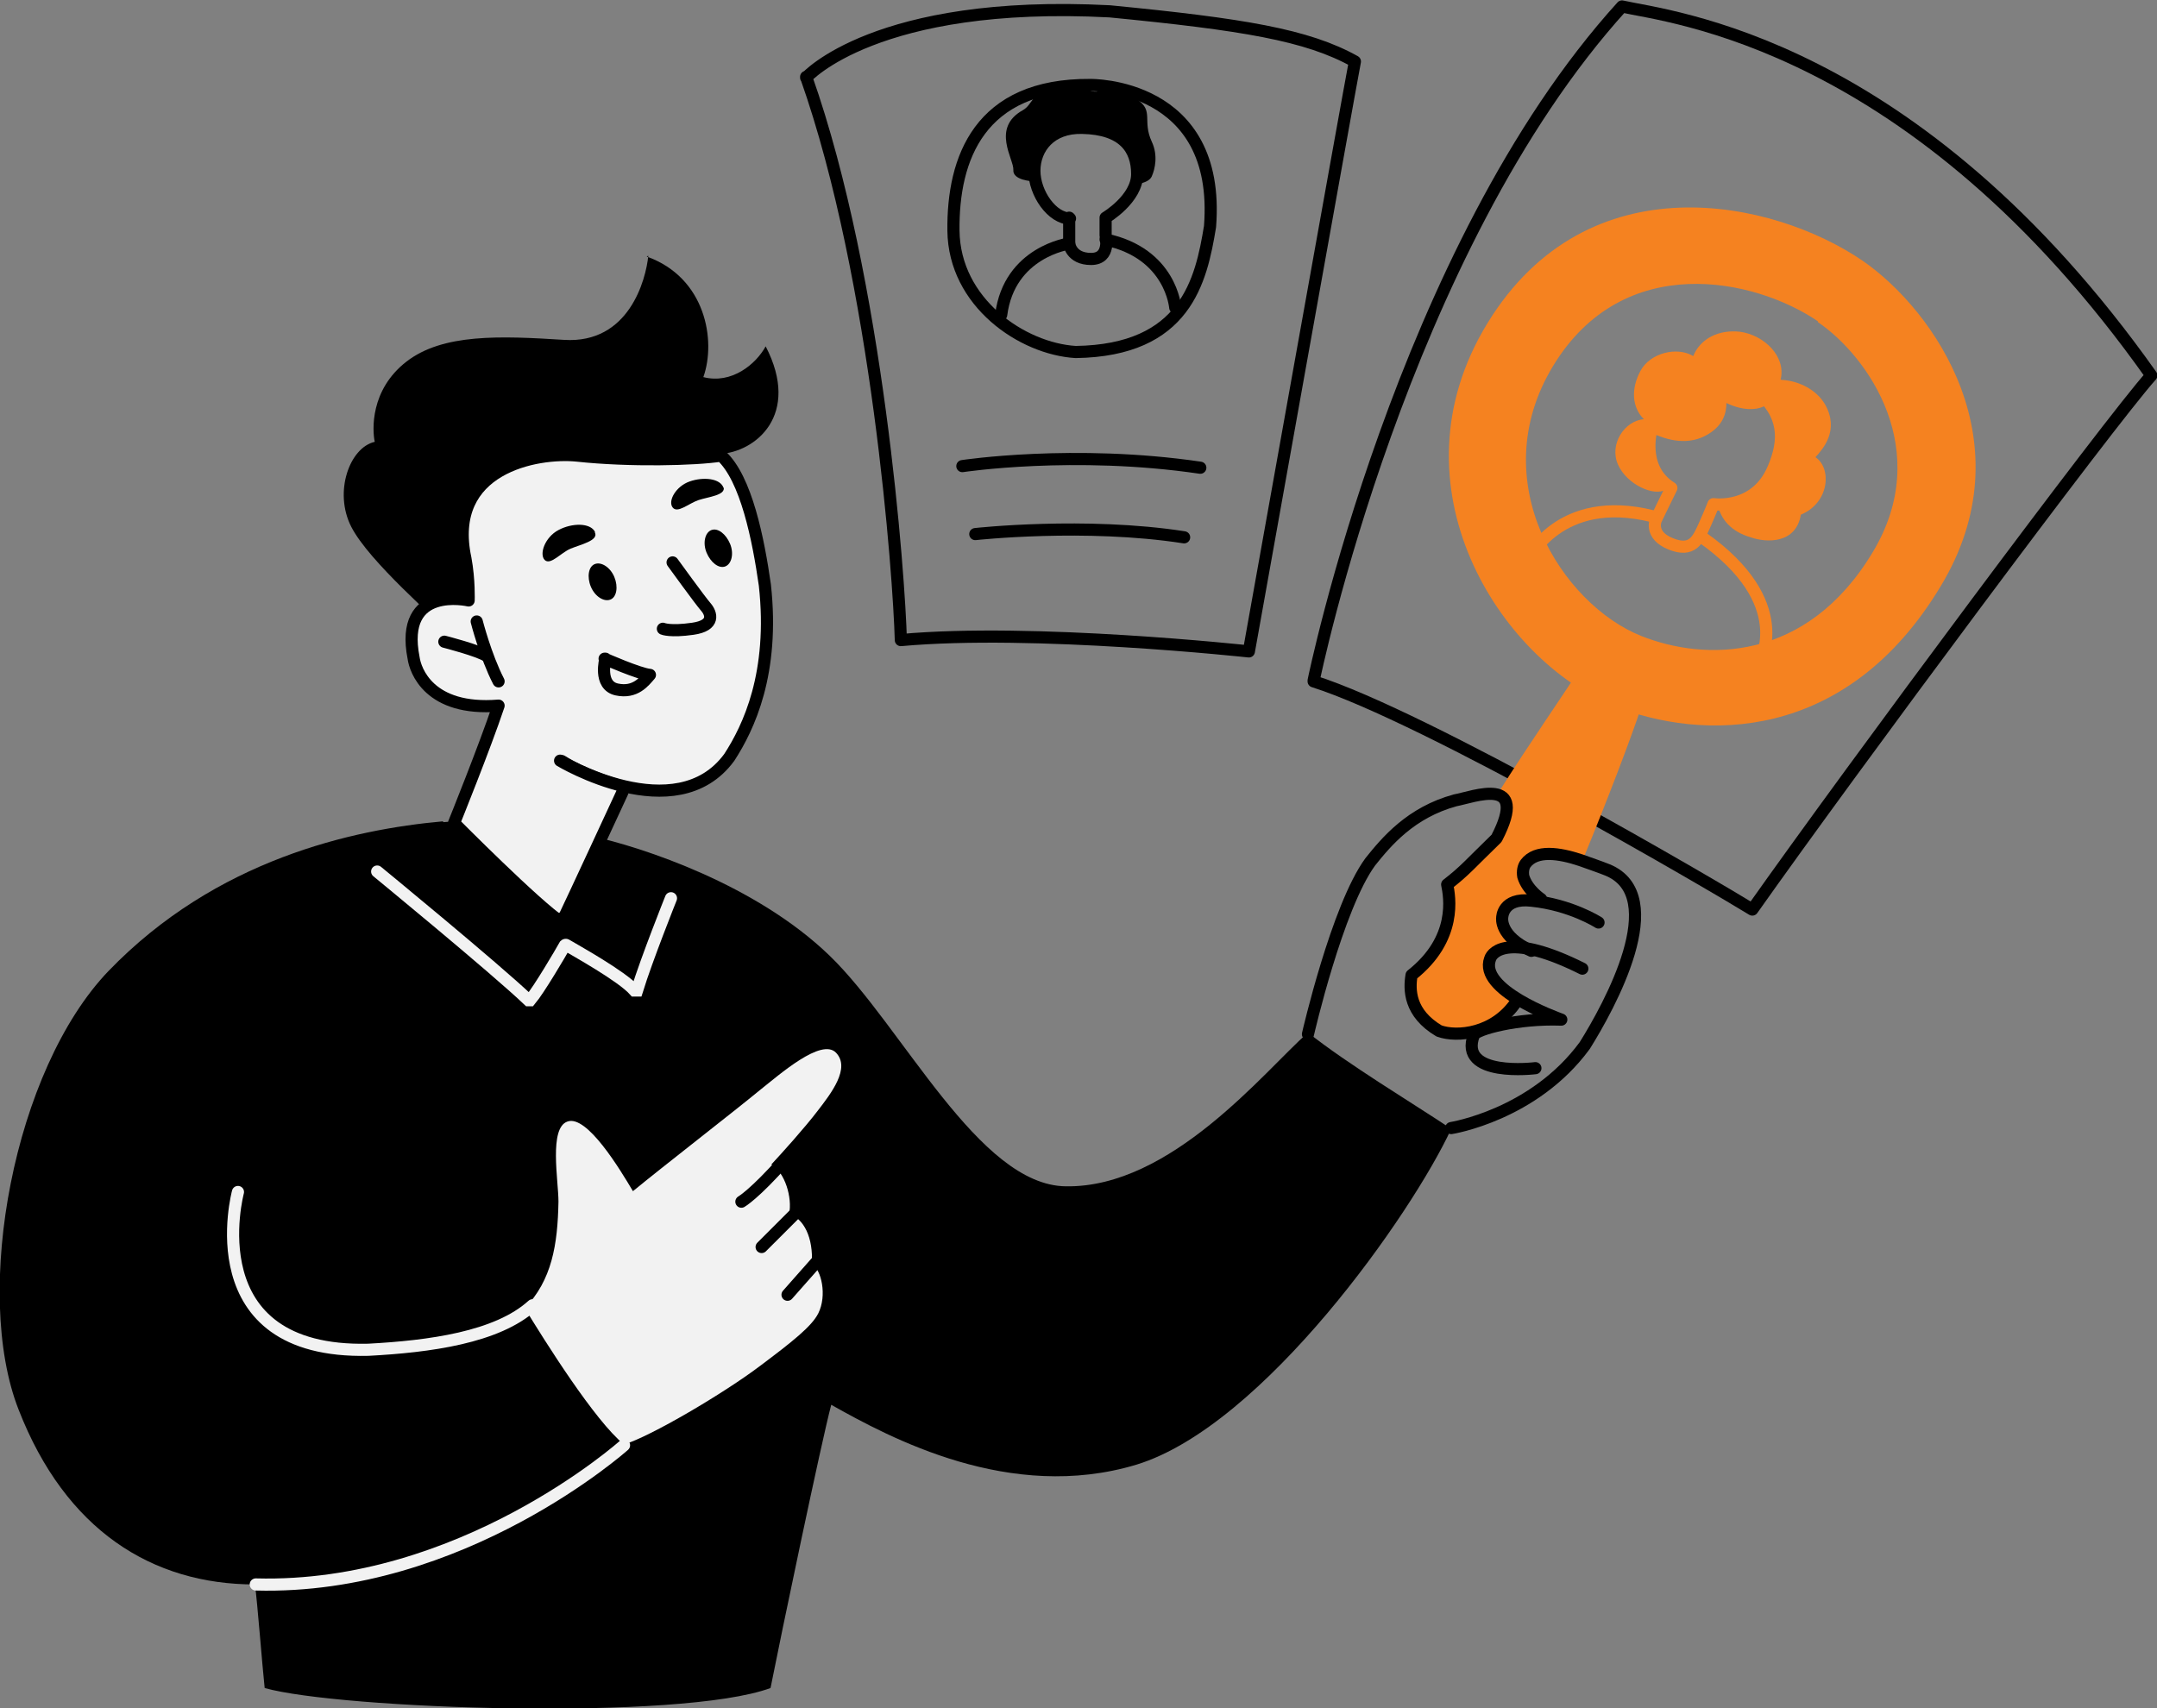 <?xml version="1.0" encoding="UTF-8"?>
<svg xmlns="http://www.w3.org/2000/svg" id="Layer_2" data-name="Layer 2" version="1.1" viewBox="0 0 266.5 211.1">
  <rect x="0" y="0" width="266.5" height="211.1" fill="#808080" stroke="none"/>
  <defs>
    <style>
      .cls-1, .cls-2, .cls-3, .cls-4 {
        fill: none;
        stroke-linecap: round;
        stroke-width: 1.5px;
      }

      .cls-1, .cls-3 {
        stroke: #000;
      }

      .cls-1, .cls-4 {
        stroke-miterlimit: 10;
      }

      .cls-5 {
        fill: #000;
      }

      .cls-5, .cls-6, .cls-7, .cls-8 {
        stroke-width: 0px;
      }

      .cls-6 {
        fill: #f2f2f2;
      }

      .cls-2 {
        stroke: #f58220;
      }

      .cls-2, .cls-3 {
        stroke-linejoin: round;
      }

      .cls-7 {
        fill: #f58220;
      }

      .cls-4 {
        stroke: #f2f2f2;
      }

      .cls-8 {
        fill: #231f20;
      }
    </style>
  </defs>
  <g id="SmartwaresGroup_Email" data-name="SmartwaresGroup Email">
    <path class="cls-3" d="M162.3,84.1S173.2,30.8,200.4.8c5.7,1.3,36.1,4.2,65.4,45.6-5.2,5.8-36.8,48.3-49.3,66-4.2-2.6-40.3-23.8-54.2-28.2h0Z"></path>
    <path class="cls-7" d="M216.4,48.2c1.9-2.2,7.2-1.5,9.1,1.8,1.8,3.2-.3,5.5-1.2,6.5,2,1.3,1.8,5.6-1.8,7.1-.6,3.6-4.2,3.5-6.2,2.8-2.4-.7-3.7-2.2-4.1-4.1,7.9-.4,6.9-6.4,7.9-9.6.9-2.7-4-3.8-3.7-4.7h0Z"></path>
    <path class="cls-2" d="M188.8,69.2s3.8-8.3,15.4-5.4"></path>
    <path class="cls-2" d="M217.4,81.8s4.4-7.3-7.1-15.4"></path>
    <path class="cls-2" d="M204.1,52.8s-1.6,5,2.4,7.5c-.8,1.6-1.9,3.9-1.9,3.9,0,0-.9,1.9,1.8,3s3.4-.5,4.2-2.3,1.1-2.6,1.1-2.6c0,0,5.2.8,7.4-4.4,1.5-3.5,1.5-6.7-2.1-9.7"></path>
    <path class="cls-7" d="M220,46.9c.7-2.9-2.1-5.5-5-5.9-2.6-.3-4.9.8-5.8,3-2-1.2-5.3-.4-6.5,1.8s-1.1,4.5.4,6c-2.4.2-4.3,3.1-3.2,5.6,1.1,2.5,4.5,4,5.9,3.1-1.2-1.3-3.4-4-2.3-7.3,2,1.1,4.7,1.9,7.1.7,2.4-1.2,2.7-3,2.7-4.1,1.8.9,5.8,1.9,6.8-2.8h0Z"></path>
    <path class="cls-5" d="M80.1,31.6c-.3,3-2.4,10.9-10.4,10.4-7.9-.5-15-.8-19.5,2.7-4.5,3.5-4.2,8.5-3.9,9.9-3.1.7-5.1,6.2-2.9,10.5s10.5,11.4,12.7,13.7c5.1-4.8,30.9-21,32.8-22.7,4.4-.2,10.1-4.8,5.7-13.3-1.2,2.2-4.2,4.7-7.7,3.8,1.6-4.5.3-12.3-7-14.9h0Z"></path>
    <path class="cls-5" d="M54.7,101.5c-11.1,1-28,4.7-41.3,18.5-11.7,12.2-16.8,39.7-11.1,54.2,5.8,14.9,16.5,21.6,29.2,21.6.3,2.2.9,10,1.2,12.8,9.2,2.6,51.4,4.1,62.5,0,1.2-6.1,6.3-30.5,7.5-35,7.3,4.1,22.1,12.1,37.7,7.4,15.7-4.8,34.1-31.1,38.9-41.5-4.8-3.2-12.8-8-17.7-11.9-5.4,4.8-16.9,19.2-29.9,19-10.8-.1-20.2-19.8-29.2-28.5-9.1-8.8-23.1-13.4-29.5-14.8-5.1-1.1-14.4-2.1-18.2-1.7h0Z"></path>
    <path class="cls-6" d="M87.8,56.2c.8-.1,1.6.2,2,.9,2.4,4,4,9.2,4.9,16.4,1,7.9-1,16-5.1,20.5-2.9,3.1-7.3,4-11.2,3.4-.9-.1-1.7.3-2.1,1.1-1.3,3.2-4.3,9.7-5.9,13.2-.5,1.2-2,1.5-3,.7-3.3-2.8-8-7.4-10.5-10-.5-.6-.7-1.4-.4-2.1,1.2-2.9,3.1-7.7,4.3-11,.4-1.2-.4-2.4-1.6-2.5-3.3-.3-7.2-1.4-8.2-5.7-.9-3.9.8-7.3,5.1-7.3,1.1,0,2.1-.9,2-2.1-.2-2.6-1.7-5.8-.7-9,1.5-4.6,7.4-7.7,15.4-6.6,4.2.5,9.6.9,14.9,0h0Z"></path>
    <path class="cls-8" d="M76.9,97.6c.2,0,.5-.2.6-.4,0-.3,0-.6-.4-.7-1.6-.5-4.8-1.5-7.3-3.1-.3-.2-.6,0-.8.2-.2.3,0,.6.2.8,2.7,1.6,5.9,2.7,7.6,3.2,0,0,.1,0,.2,0h0Z"></path>
    <path class="cls-5" d="M87.3,68.3c.5,1.2,1.5,2,2.3,1.7.8-.3,1.1-1.6.6-2.8-.5-1.2-1.5-2-2.3-1.7-.8.3-1.1,1.6-.6,2.8Z"></path>
    <path class="cls-5" d="M73,72.5c.5,1.2,1.6,1.9,2.4,1.6.8-.3,1-1.6.5-2.8-.5-1.2-1.6-1.9-2.4-1.6s-1,1.6-.5,2.8Z"></path>
    <path class="cls-5" d="M89.4,60.2c.3,1-1.9,1.2-3.1,1.6-1.2.4-2.6,1.7-3.2.9-.6-.8.4-2.6,2.1-3.2s3.8-.4,4.2.8Z"></path>
    <path class="cls-5" d="M73.5,65.8c.5,1-1.8,1.5-3,2s-2.5,2.1-3.2,1.4c-.7-.7,0-2.8,1.7-3.7,1.7-.9,3.9-.9,4.5.2h0Z"></path>
    <path class="cls-6" d="M64.8,161.7c3.4-3.5,4.1-7.9,4.2-13.2,0-2.6-1.2-9.1,1.1-9.9,2.4-.9,6.5,5.9,8.1,8.6,3.9-3.2,12.3-9.7,15.7-12.5,2.4-1.9,7.6-6.5,9.4-4.6,1.8,1.9-.6,5-2.3,7.2-1.6,2.1-4.4,5.2-5.7,6.6,1.7,1,2.6,4.1,2.2,6.1,1.8.6,3,2.9,2.8,6.2,1.2.7,1.9,3.9.8,6.1-.8,1.6-3.2,3.5-7.2,6.5-4.5,3.4-13.5,8.7-16.8,9.7-3.6-2.9-9.8-12.8-12.3-16.9h0Z"></path>
    <path class="cls-7" d="M195.7,105.9c2.8-6.8,5.9-14.9,7.1-18.6-1.3-.9-5.1-2.8-7.9-4.2-1.3,2.1-6.1,9-9.8,14.9,0,0,2.2,2.1-.2,5.6-1.9,1.9-6.1,5.7-6.1,5.7,0,0,1.4,3.4-.9,7.4-2.1,2.8-3.3,3.6-3.3,3.6,0,0-1.2,5.5,3.2,7.1,2,.4,6.6,1.7,9.6-3.7-2.1-1.9-4.8-2.7-3.6-5.4.7-.8,2.1-1.6,5-.9-1.7-.4-3.8-2.9-3.3-4.5s2.8-2,4.7-1.4c-1-.8-2.6-3.3-2.1-4.4s3.2-1.5,5-1.2,2.5.2,2.5.2h0Z"></path>
    <path class="cls-7" d="M239.8,72.4c-11.7,19.5-29.5,19.2-40.5,14.8-13.9-5.6-27.9-27.1-15.5-47.3s35.3-15.2,46.3-7.7c9,6.2,20.3,22.6,9.7,40.2h0ZM224.6,39.7c-7.8-5.3-24-8.8-32.7,5.5-8.7,14.3,1.1,29.5,10.9,33.4,7.8,3.1,20.4,3.3,28.6-10.4,7.5-12.5-.5-24.1-6.8-28.4Z"></path>
    <path class="cls-4" d="M46.6,107.7s14.5,11.9,18.7,15.9c0,0,.2,0,.2,0,1.1-1.3,3.8-5.9,4.3-6.8,0,0,.1-.1.2,0,1,.6,6.8,3.8,8.4,5.6,0,0,.2,0,.3,0,1.2-3.9,4.2-11.4,4.2-11.4"></path>
    <path class="cls-3" d="M69.2,94s14.3,8.6,20.9-.4c2.4-3.7,5.6-10.4,4.4-21.3-.8-5.6-2.3-13.2-5.4-16-3.2.5-11.3.7-17.8,0-5-.5-16.2,1.5-13.8,12.7.5,2.7.4,5.2.4,5.2,0,0-8.6-2-6.8,7.1.2,1.5,1.9,6.6,10.5,5.9-1.7,5.1-5.5,14.5-5.5,14.5,0,0,10.1,10.2,13.3,12.3,1.3-2.7,7.5-16.1,7.5-16.1"></path>
    <path class="cls-3" d="M58.9,76.8s1.1,4.3,2.7,7.4"></path>
    <path class="cls-3" d="M54.9,79.3s4.3,1.1,5.3,1.8"></path>
    <path class="cls-3" d="M83.1,69.5s3.4,4.7,4.1,5.5,1.2,2.3-1.6,2.7-3.7,0-3.7,0"></path>
    <path class="cls-3" d="M74.7,81.4s4.3,1.9,5.6,2c-.7.8-1.8,2.3-4.1,1.8s-1.4-3.8-1.4-3.8Z"></path>
    <path class="cls-3" d="M118.9,57.6s13.8-2.1,29.4.2"></path>
    <path class="cls-3" d="M120.5,66s13.6-1.5,25.8.4"></path>
    <path class="cls-3" d="M99.6,9.6S108.2-.1,137.1,1.4c16.4,1.6,24.4,2.9,30.3,6.2-.7,3.6-13.1,72.9-13.1,72.9,0,0-26.6-2.9-43-1.4-.2-7.6-2.8-44.4-11.7-69.6h0Z"></path>
    <path class="cls-3" d="M134.7,10.5s16.2-.3,14.8,17.5c-1.1,6.7-3,15.3-16.6,15.5-6.6-.4-15-6.1-15.1-15s3.2-18.1,16.9-18Z"></path>
    <path class="cls-3" d="M132.1,26.9v3.2s.2,1.9,2.7,1.9,1.8-2.9,1.8-2.9v-2.2s3.9-2.3,3.9-5.4-1.7-5.6-6.8-5.7c-3.9-.1-5.9,2.5-5.9,5.3s2.2,5.9,4.4,5.9Z"></path>
    <path class="cls-3" d="M132.1,30.1s-7.4,1-8.4,8.8"></path>
    <path class="cls-3" d="M145.2,38s-.5-6.7-8.6-8.4"></path>
    <path class="cls-3" d="M161.6,127.8s3.6-15.7,7.7-21.3c2-2.5,5-6.1,10.5-7.6,2.2-.4,9.2-3.2,5.1,4.7-3.3,3.2-3.9,4-6.1,5.7.3,1.5,1.3,6.7-4.4,11.2-.3,1.8-.3,4.7,3.4,6.9,2.2.8,6.9.4,9.6-3.7"></path>
    <path class="cls-3" d="M189.7,132s-9.6,1.2-7.6-4.1c.3-.7,5.4-2.1,10.8-1.9-.8-.3-10.2-3.7-8.8-7.5.3-1,2.6-3.2,11.4,1.2"></path>
    <path class="cls-3" d="M179.3,139.4s10.2-1.6,16.5-10.2c3-4.8,10.6-18.5,2.8-21.7-1-.4-2.2-.8-3.3-1.2-2.7-.9-5.5-1.3-6.8.4-.3.4-.4,1-.3,1.6.5,1.7,2.2,2.8,2.2,2.8"></path>
    <path class="cls-1" d="M97,143.3c-3.8,4.3-5.4,5.2-5.4,5.2"></path>
    <path class="cls-4" d="M29.4,147.3s-5.4,20,16.1,19.5c7.5-.4,15.9-1.5,20.3-5.5"></path>
    <line class="cls-1" x1="94.1" y1="154.1" x2="98.8" y2="149.4"></line>
    <line class="cls-1" x1="97.3" y1="160" x2="101.1" y2="155.7"></line>
    <path class="cls-4" d="M77.1,178.6s-20,17.9-45.5,17.2"></path>
    <path class="cls-3" d="M197.5,114s-3.4-2.2-8.3-2.7c-3.6-.4-3.6,2.1-3.6,2.1,0,0-.4,2.3,3.6,4.1"></path>
    <path class="cls-5" d="M127.6,22.4s-2.5-.1-2.4-1.4-2.8-5.2,1.2-7.4c1.2-.7,1-2.1,3.1-2.1s2.8-1.7,4.6-.6,2.4-.3,2.4-.3c0,0,1.9.3,4,1.7s.6,2.6,1.8,5.2c.8,1.7.4,3.4,0,4.3s-2.2,1-2.2,1c0,0,2.8-6.3-4.7-6.8-4.4-.2-6.3.7-6.8,2.6s-.8,3.7-.8,3.7h0Z"></path>
  </g>
</svg>
